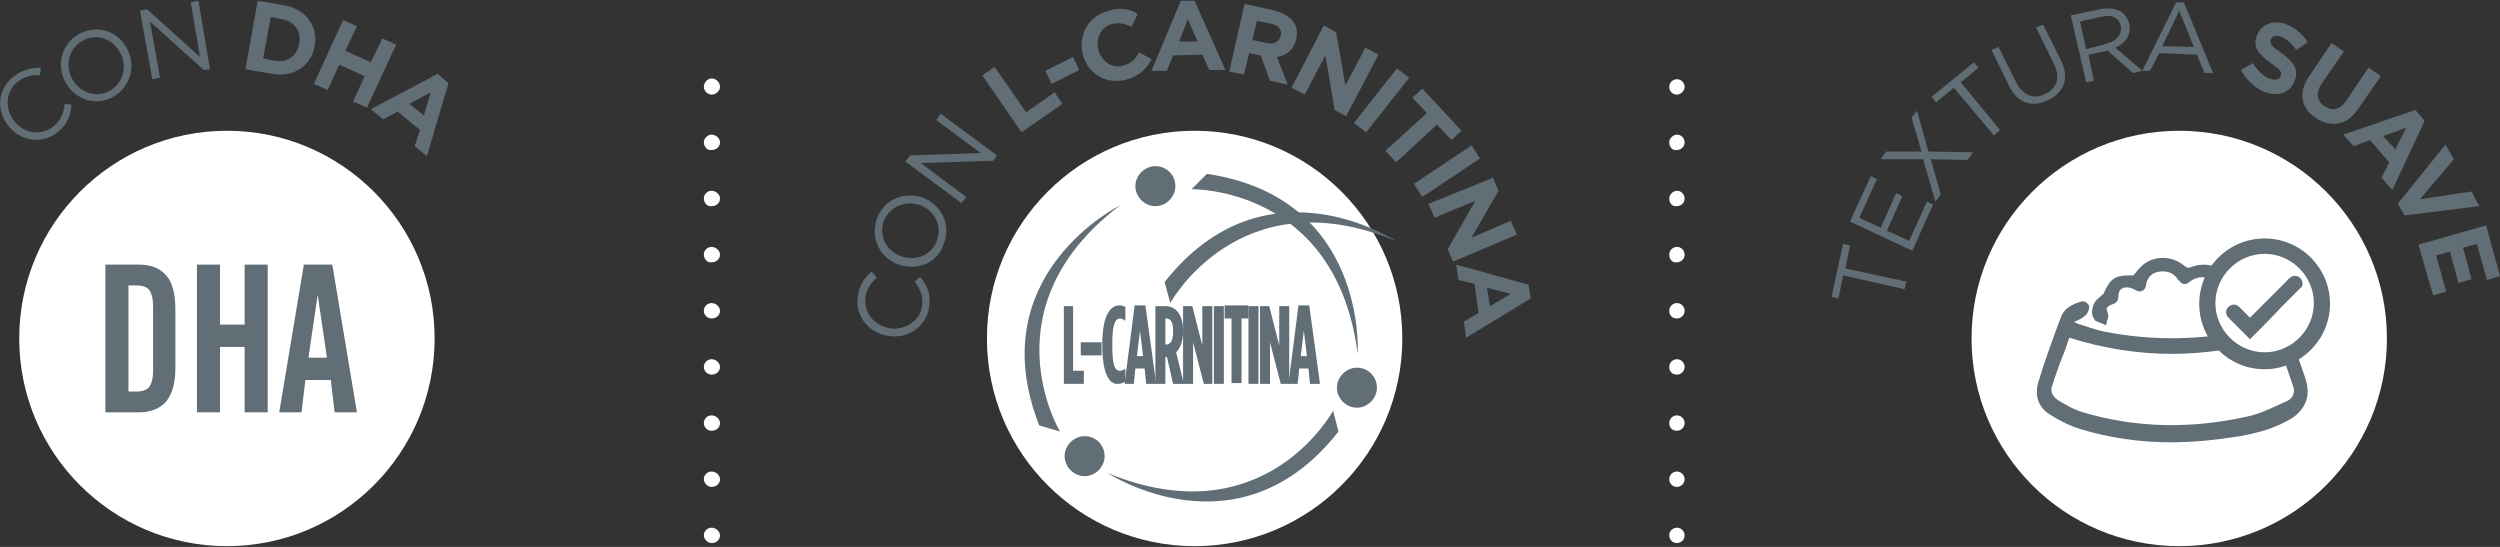 <?xml version="1.0" encoding="utf-8"?>
<!-- Generator: Adobe Illustrator 27.8.1, SVG Export Plug-In . SVG Version: 6.00 Build 0)  -->
<svg version="1.1" id="Capa_1" xmlns="http://www.w3.org/2000/svg" xmlns:xlink="http://www.w3.org/1999/xlink" x="0px" y="0px"
	 viewBox="0 0 325 71.1" style="enable-background:new 0 0 325 71.1;" xml:space="preserve">
<rect x="0" y="0" width="325" height="71.1" fill="#333333" stroke="none"/>
<style type="text/css">
	.st0{fill:#FFFFFF;}
	.st1{fill:#616E76;}
	.st2{clip-path:url(#SVGID_00000059275819352103096390000013448716254690769796_);fill:#616E76;}
</style>
<g>
	<circle class="st0" cx="29.5" cy="44" r="27"/>
	<circle class="st0" cx="155.3" cy="44" r="27"/>
	<circle class="st0" cx="283.3" cy="44" r="27"/>
	<path class="st0" d="M91.5,69.6c0-0.6,0.5-1,1-1l0,0c0.6,0,1.1,0.5,1.1,1l0,0c0,0.6-0.5,1-1.1,1l0,0C92,70.6,91.5,70.1,91.5,69.6z
		 M91.5,62.3c0-0.6,0.5-1,1-1l0,0c0.6,0,1.1,0.5,1.1,1l0,0c0,0.6-0.5,1-1.1,1l0,0C92,63.3,91.5,62.8,91.5,62.3z M91.5,55
		c0-0.6,0.5-1,1-1l0,0c0.6,0,1.1,0.5,1.1,1l0,0c0,0.6-0.5,1-1.1,1l0,0C92,56,91.5,55.6,91.5,55z M91.5,47.7c0-0.6,0.5-1,1-1l0,0
		c0.6,0,1.1,0.5,1.1,1l0,0c0,0.6-0.5,1-1.1,1l0,0C92,48.7,91.5,48.3,91.5,47.7z M91.5,40.4c0-0.6,0.5-1,1-1l0,0c0.6,0,1.1,0.5,1.1,1
		l0,0c0,0.6-0.5,1-1.1,1l0,0C92,41.4,91.5,41,91.5,40.4z M91.5,33.1c0-0.6,0.5-1,1-1l0,0c0.6,0,1.1,0.5,1.1,1l0,0c0,0.6-0.5,1-1.1,1
		l0,0C92,34.2,91.5,33.7,91.5,33.1z M91.5,25.8c0-0.6,0.5-1,1-1l0,0c0.6,0,1.1,0.5,1.1,1l0,0c0,0.6-0.5,1-1.1,1l0,0
		C92,26.9,91.5,26.4,91.5,25.8z M91.5,18.5c0-0.5,0.5-1,1-1l0,0c0.6,0,1.1,0.5,1.1,1l0,0c0,0.6-0.5,1-1.1,1l0,0
		C92,19.6,91.5,19.1,91.5,18.5z M91.5,11.3c0-0.6,0.5-1.1,1-1.1l0,0c0.6,0,1.1,0.5,1.1,1.1l0,0c0,0.5-0.5,1-1.1,1l0,0
		C92,12.3,91.5,11.8,91.5,11.3z"/>
	<path class="st0" d="M217,69.6c0-0.6,0.5-1,1-1l0,0c0.6,0,1,0.5,1,1l0,0c0,0.6-0.5,1-1,1l0,0C217.4,70.6,217,70.1,217,69.6z
		 M217,62.3c0-0.6,0.5-1,1-1l0,0c0.6,0,1,0.5,1,1l0,0c0,0.6-0.5,1-1,1l0,0C217.4,63.3,217,62.8,217,62.3z M217,55c0-0.6,0.5-1,1-1
		l0,0c0.6,0,1,0.5,1,1l0,0c0,0.6-0.5,1-1,1l0,0C217.4,56,217,55.6,217,55z M217,47.7c0-0.6,0.5-1,1-1l0,0c0.6,0,1,0.5,1,1l0,0
		c0,0.6-0.5,1-1,1l0,0C217.4,48.7,217,48.3,217,47.7z M217,40.4c0-0.6,0.5-1,1-1l0,0c0.6,0,1,0.5,1,1l0,0c0,0.6-0.5,1-1,1l0,0
		C217.4,41.4,217,41,217,40.4z M217,33.1c0-0.6,0.5-1,1-1l0,0c0.6,0,1,0.5,1,1l0,0c0,0.6-0.5,1-1,1l0,0
		C217.4,34.2,217,33.7,217,33.1z M217,25.8c0-0.5,0.5-1,1-1l0,0c0.6,0,1,0.5,1,1l0,0c0,0.6-0.5,1-1,1l0,0
		C217.4,26.9,217,26.4,217,25.8z M217,18.5c0-0.5,0.5-1,1-1l0,0c0.6,0,1,0.5,1,1l0,0c0,0.6-0.5,1-1,1l0,0
		C217.4,19.6,217,19.1,217,18.5z M217,11.3c0-0.6,0.5-1,1-1l0,0c0.6,0,1,0.5,1,1l0,0c0,0.5-0.5,1-1,1l0,0
		C217.4,12.3,217,11.8,217,11.3z"/>
	<g>
		<path class="st1" d="M115.7,43.7L115.7,43.7c-2.6-0.3-4.5-2.4-4.2-5c0.2-1.6,0.8-2.5,1.8-3.4l0.7,0.8c-0.8,0.7-1.4,1.5-1.5,2.7
			c-0.2,2,1.3,3.6,3.3,3.9l0,0c2.1,0.2,3.9-1.1,4.1-3.1c0.1-1.2-0.3-2.1-1-3l0.7-0.6c0.9,1,1.4,2.1,1.2,3.8
			C120.5,42.3,118.3,44,115.7,43.7z"/>
		<path class="st1" d="M116.8,34.4L116.8,34.4c-2.4-0.9-3.7-3.4-2.8-6c1-2.6,3.6-3.5,6-2.7l0,0c2.3,0.9,3.7,3.4,2.7,6
			C121.8,34.3,119.2,35.2,116.8,34.4z M119.7,26.7L119.7,26.7c-1.9-0.7-4,0.1-4.8,2c-0.7,1.9,0.3,3.9,2.2,4.6l0,0
			c1.9,0.7,4-0.1,4.7-2S121.6,27.5,119.7,26.7z"/>
		<path class="st1" d="M117.7,21l0.6-0.8l9.2-0.3l-5.8-4.3l0.6-0.8l7.3,5.4l-0.5,0.7l-9.4,0.3l5.9,4.4l-0.6,0.8L117.7,21z"/>
		<path class="st1" d="M127.7,9.8l1.6-1.1l4.1,5.9l3.7-2.6l1,1.5l-5.3,3.7L127.7,9.8z"/>
		<path class="st1" d="M135.9,9.2l3.6-1.8l0.8,1.7l-3.6,1.8L135.9,9.2z"/>
		<path class="st1" d="M140.8,7.2L140.8,7.2c-0.7-2.5,0.6-5.1,3.3-5.8c1.6-0.5,2.8-0.2,3.8,0.4l-0.8,1.7c-0.8-0.4-1.6-0.6-2.5-0.4
			c-1.5,0.4-2.2,1.9-1.8,3.4l0,0c0.4,1.5,1.8,2.5,3.3,2c1-0.3,1.5-0.8,2-1.7l1.6,0.9c-0.6,1.2-1.5,2.1-3.1,2.6
			C144,11.1,141.5,9.7,140.8,7.2z"/>
		<path class="st1" d="M153.5,0.1l1.8,0l4,9l-2.1,0l-0.9-2l-3.8,0.1l-0.8,2l-2,0L153.5,0.1z M155.7,5.4l-1.3-2.9l-1.1,2.9L155.7,5.4
			z"/>
		<path class="st1" d="M161.8,0.5l4,0.9c1.1,0.3,1.9,0.8,2.4,1.5c0.4,0.6,0.5,1.4,0.3,2.2l0,0c-0.3,1.4-1.3,2.1-2.5,2.3l1.4,3.6
			l-2.3-0.5l-1.2-3.3l0,0l-1.5-0.3l-0.7,2.8l-1.9-0.4L161.8,0.5z M164.7,5.6c0.9,0.2,1.6-0.2,1.8-0.9l0,0c0.2-0.8-0.3-1.4-1.2-1.6
			l-1.9-0.4l-0.6,2.5L164.7,5.6z"/>
		<path class="st1" d="M172.1,3.3l1.6,0.9l1.2,6.9l2.6-4.9l1.7,0.9l-4.2,8l-1.5-0.8l-1.2-7.1l-2.7,5.1l-1.7-0.9L172.1,3.3z"/>
		<path class="st1" d="M181.6,8.9l1.6,1.2l-5.6,7.1L176,16L181.6,8.9z"/>
		<path class="st1" d="M185.5,14.7l-1.9-2l1.3-1.2l5.1,5.5l-1.3,1.2l-1.9-2l-5.3,4.9l-1.4-1.5L185.5,14.7z"/>
		<path class="st1" d="M191.3,18.9l1.1,1.7l-7.5,5l-1.1-1.7L191.3,18.9z"/>
		<path class="st1" d="M194.1,23.1l0.7,1.7l-3.5,6.1l5.1-2.2l0.8,1.8l-8.3,3.5l-0.7-1.6l3.6-6.3l-5.3,2.2l-0.8-1.8L194.1,23.1z"/>
		<path class="st1" d="M198.7,37l0.3,1.8l-8.4,5.1l-0.3-2.1l1.9-1.1l-0.5-3.8l-2.1-0.5l-0.3-2L198.7,37z M193.7,39.8l2.7-1.6
			l-3.1-0.8L193.7,39.8z"/>
	</g>
	<g>
		<path class="st1" d="M138.2,39.8h1.3v8.4h1.4v1.7h-2.6V39.8z"/>
		<path class="st1" d="M140.5,44.5h2.7v1.7h-2.7V44.5z"/>
		<path class="st1" d="M143.3,45v-0.3c0-3.6,1-5,2.2-5c0.4,0,0.6,0.1,0.8,0.2v1.8c-0.3-0.2-0.5-0.3-0.7-0.3c-0.6,0-1,0.7-1,3.2V45
			c0,2.7,0.4,3.2,1,3.2c0.2,0,0.5-0.1,0.7-0.3v1.7c-0.3,0.2-0.6,0.3-1,0.3C144.2,50,143.3,48.5,143.3,45z"/>
		<path class="st1" d="M147.5,39.7h1.4l1.4,10.2H149l-0.2-2h-1.2l-0.2,2h-1.2L147.5,39.7z M148.6,46.3l-0.4-3.3l-0.4,3.3H148.6z"/>
		<path class="st1" d="M150.2,39.8h1.3c1.3,0,2.3,1,2.3,3.2v0.1c0,1.3-0.4,2.2-0.9,2.7l1,4.1h-1.4l-0.8-3.5h-0.2v3.5h-1.3V39.8z
			 M151.5,44.8c0.6,0,1-0.4,1-1.6V43c0-1.3-0.4-1.6-1-1.6h0L151.5,44.8L151.5,44.8z"/>
		<path class="st1" d="M153.8,39.8h1.2l1.3,5.1v-5.1h1.3v10.1h-1.1l-1.4-5.4v5.4h-1.3V39.8z"/>
		<path class="st1" d="M157.8,39.8h1.3v10.1h-1.3V39.8z"/>
		<path class="st1" d="M160.1,41.4h-0.9v-1.7h3.1v1.7h-0.9v8.4h-1.3V41.4z"/>
		<path class="st1" d="M162.3,39.8h1.3v10.1h-1.3V39.8z"/>
		<path class="st1" d="M163.8,39.8h1.2l1.3,5.1v-5.1h1.3v10.1h-1.1l-1.4-5.4v5.4h-1.3V39.8z"/>
		<path class="st1" d="M168.8,39.7h1.4l1.4,10.2h-1.3l-0.2-2h-1.2l-0.2,2h-1.2L168.8,39.7z M169.9,46.3l-0.4-3.3l-0.4,3.3H169.9z"/>
	</g>
	<g>
		<path class="st1" d="M143.6,59.3c0,1.4-1.2,2.6-2.6,2.6c-1.4,0-2.6-1.2-2.6-2.6c0-1.4,1.2-2.6,2.6-2.6
			C142.5,56.7,143.6,57.9,143.6,59.3"/>
		<path class="st1" d="M152.8,24.2c0,1.4-1.2,2.6-2.6,2.6c-1.4,0-2.6-1.2-2.6-2.6c0-1.4,1.2-2.6,2.6-2.6
			C151.6,21.6,152.8,22.7,152.8,24.2"/>
		<path class="st1" d="M179,50.4c0,1.4-1.2,2.6-2.6,2.6c-1.4,0-2.6-1.2-2.6-2.6c0-1.4,1.2-2.6,2.6-2.6C177.9,47.8,179,49,179,50.4"
			/>
		<path class="st1" d="M137.8,56.1c0,0-9.7-16.1,7.8-29.4c0,0-18.2,9-10.5,28.6L137.8,56.1z"/>
		<path class="st1" d="M173.3,53.4c0,0-8.9,16.5-29.3,8.1c0,0,17,11.2,30-5.4L173.3,53.4z"/>
		<g>
			<g>
				<defs>
					<path id="SVGID_1_" d="M154.9,24.6c0,0,18.8-0.4,21.6,21.4c0,0,1.3-20.3-19.6-23.4L154.9,24.6z"/>
				</defs>
				<clipPath id="SVGID_00000041296757592296008890000018430417999138043326_">
					<use xlink:href="#SVGID_1_"  style="overflow:visible;"/>
				</clipPath>
			</g>
			<g>
				<defs>
					<path id="SVGID_00000116219075205419271690000009107119581233410478_" d="M154.9,24.6c0,0,18.8-0.4,21.6,21.4
						c0,0,1.3-20.3-19.6-23.4L154.9,24.6z"/>
				</defs>
				<use xlink:href="#SVGID_00000116219075205419271690000009107119581233410478_"  style="overflow:visible;fill:#616E76;"/>
				<clipPath id="SVGID_00000158015824384325670680000009194845475119091902_">
					<use xlink:href="#SVGID_00000116219075205419271690000009107119581233410478_"  style="overflow:visible;"/>
				</clipPath>
				
					<rect x="150.5" y="18.6" transform="matrix(0.498 -0.867 0.867 0.498 53.669 161.439)" style="clip-path:url(#SVGID_00000158015824384325670680000009194845475119091902_);fill:#616E76;" width="31.6" height="31.4"/>
			</g>
			<g>
				<defs>
					<path id="SVGID_00000041294902270410700170000015806472070020070554_" d="M154.9,24.6c0,0,18.8-0.4,21.6,21.4
						c0,0,1.3-20.3-19.6-23.4L154.9,24.6z"/>
				</defs>
				<clipPath id="SVGID_00000025425838016122099040000006118507470273325245_">
					<use xlink:href="#SVGID_00000041294902270410700170000015806472070020070554_"  style="overflow:visible;"/>
				</clipPath>
			</g>
		</g>
	</g>
	<g>
		<path class="st1" d="M1.2,16.5L1.2,16.5c-1.7-2-1.6-4.8,0.5-6.5c1.3-1,2.4-1.2,3.6-1.2l-0.1,1c-1-0.1-2,0.1-3,0.9
			c-1.5,1.3-1.6,3.5-0.3,5.1l0,0c1.3,1.6,3.5,1.9,5.1,0.6c0.9-0.8,1.3-1.7,1.4-2.9l0.9,0.1c-0.1,1.3-0.5,2.5-1.7,3.5
			C5.6,18.8,2.8,18.4,1.2,16.5z"/>
		<path class="st1" d="M8.4,10.5L8.4,10.5c-1.1-2.3-0.3-5,2.1-6.2c2.5-1.2,5.1,0,6.1,2.2l0,0c1.1,2.2,0.3,5-2.1,6.2
			S9.5,12.7,8.4,10.5z M15.7,7L15.7,7c-0.9-1.9-3-2.7-4.8-1.8s-2.5,3-1.6,4.9l0,0c0.9,1.8,3,2.7,4.8,1.8S16.6,8.8,15.7,7z"/>
		<path class="st1" d="M18.2,1.4l0.9-0.2L26,7.4l-1.2-7.1l1-0.2L27.3,9l-0.8,0.1l-7-6.3l1.3,7.3l-1,0.2L18.2,1.4z"/>
		<path class="st1" d="M33.5,0.1L37,0.7c2.8,0.5,4.4,2.8,3.9,5.3l0,0c-0.4,2.5-2.7,4.1-5.5,3.6L31.9,9L33.5,0.1z M35.7,7.9
			c1.6,0.3,2.9-0.6,3.2-2.2l0,0c0.3-1.6-0.6-2.9-2.2-3.2l-1.5-0.3l-1,5.4L35.7,7.9z"/>
		<path class="st1" d="M44.6,2.6l1.8,0.8l-1.5,3.2l3.3,1.5L49.7,5l1.8,0.8L47.7,14l-1.8-0.8l1.5-3.3l-3.3-1.5l-1.5,3.3l-1.8-0.8
			L44.6,2.6z"/>
		<path class="st1" d="M56.9,9.6l1.4,1.2l-2.8,9.5l-1.6-1.3l0.7-2.1l-2.9-2.4l-1.9,1l-1.6-1.3L56.9,9.6z M55.1,15l0.9-3l-2.8,1.5
			L55.1,15z"/>
	</g>
	<g>
		<path class="st1" d="M13.7,34.4h4.4c1.6,0,2.7,0.5,3.5,1.4c0.8,0.9,1.2,2.4,1.2,4.4v7.6c0,2-0.4,3.4-1.2,4.4
			c-0.8,0.9-2,1.4-3.5,1.4h-4.4V34.4z M16.7,50.9h1c0.8,0,1.4-0.2,1.7-0.6c0.3-0.4,0.5-1.1,0.5-2.1v-8.4c0-1-0.2-1.7-0.5-2.1
			c-0.3-0.4-0.9-0.6-1.7-0.6h-1V50.9z"/>
		<path class="st1" d="M25.6,53.6V34.4h3v7.8h3.2v-7.8h3v19.2h-3v-8.5h-3.2v8.5H25.6z"/>
		<path class="st1" d="M39.2,53.6h-2.9l3.2-19.2h3.7l3.2,19.2h-2.9L43,49.4h-3.3L39.2,53.6z M40.1,46.5h2.4l-1.2-8.2h0L40.1,46.5z"
			/>
	</g>
	<g>
		<path class="st1" d="M239.6,35.8l-0.6,3l-0.9-0.2l1.5-6.9l0.9,0.2l-0.6,3l7.9,1.7l-0.2,1L239.6,35.8z"/>
		<path class="st1" d="M240.5,28.8l2.7-5.9l0.8,0.4l-2.3,5l2.8,1.3l2-4.5l0.8,0.4l-2,4.5l2.9,1.3l2.3-5.1l0.8,0.4l-2.7,6L240.5,28.8
			z"/>
		<path class="st1" d="M250,20.7l-5.5,0l0.7-1l4.6,0l-1.3-4.4l0.7-0.9l1.5,5.3l5.8,0.1l-0.7,1l-4.8-0.1l1.3,4.6l-0.7,0.9L250,20.7z"
			/>
		<path class="st1" d="M254,11.4l-2.3,1.9l-0.6-0.7l5.5-4.5l0.6,0.7l-2.3,1.9l5.1,6.2l-0.8,0.7L254,11.4z"/>
		<path class="st1" d="M261.2,11.2l-2.3-4.7l0.9-0.4l2.3,4.6c0.9,1.7,2.3,2.3,3.8,1.5c1.5-0.7,2-2.1,1.1-3.9l-2.3-4.7l0.9-0.4
			l2.3,4.6c1.2,2.4,0.4,4.2-1.6,5.2C264.3,14,262.3,13.5,261.2,11.2z"/>
		<path class="st1" d="M269.2,2l3.8-0.8c1.1-0.2,2-0.1,2.7,0.3c0.5,0.3,0.9,0.9,1.1,1.6l0,0c0.3,1.5-0.5,2.5-1.8,3.1l3.5,3l-1.2,0.3
			l-3.3-2.9l-2.5,0.5l0.7,3.4l-1,0.2L269.2,2z M273.8,5.7c1.3-0.3,2.1-1.2,1.9-2.3l0,0c-0.2-1.1-1.2-1.6-2.6-1.2l-2.7,0.6l0.8,3.6
			L273.8,5.7z"/>
		<path class="st1" d="M282.9,0.3l1,0l3.8,9.2l-1.1,0l-1-2.4l-4.9-0.2l-1.2,2.3l-1,0L282.9,0.3z M285.2,6.1l-1.9-4.7L281.1,6
			L285.2,6.1z"/>
		<path class="st1" d="M291.3,9.1l1.6-0.9c0.5,0.9,1.2,1.6,2.1,2c0.8,0.3,1.3,0.2,1.5-0.3l0,0c0.2-0.5,0-0.8-1.3-1.7
			c-1.5-1.1-2.4-2-1.8-3.6l0,0c0.6-1.5,2.2-2.1,3.9-1.4c1.2,0.5,2.1,1.3,2.7,2.3l-1.5,1c-0.5-0.8-1.2-1.4-1.9-1.7
			c-0.7-0.3-1.2-0.1-1.4,0.3l0,0c-0.2,0.6,0.1,0.9,1.4,1.8c1.5,1.1,2.3,2.1,1.7,3.6l0,0c-0.6,1.7-2.3,2.1-4.1,1.4
			C293.1,11.3,292,10.4,291.3,9.1z"/>
		<path class="st1" d="M300.2,9.9l2.9-4.3l1.6,1.1l-2.9,4.2c-0.8,1.2-0.6,2.3,0.4,2.9c1,0.7,2,0.5,2.8-0.7l2.9-4.3l1.6,1.1l-2.9,4.2
			c-1.5,2.3-3.6,2.5-5.6,1.2C299.2,14.1,298.7,12.1,300.2,9.9z"/>
		<path class="st1" d="M314,14.3l1.2,1.4l-4.2,9l-1.4-1.6l1-2l-2.5-2.9L306,19l-1.4-1.5L314,14.3z M311.4,19.4l1.4-2.8l-3,1.1
			L311.4,19.4z"/>
		<path class="st1" d="M317.9,18.8l1.1,1.9l-4.4,5.2l6.7-1l1,1.9l-9.7,1.2l-0.9-1.5L317.9,18.8z"/>
		<path class="st1" d="M323.2,29.3l1.8,6.6l-1.7,0.5l-1.3-4.7l-1.8,0.5l1.1,4.1l-1.7,0.5l-1.1-4.1l-1.8,0.5l1.3,4.7l-1.7,0.5
			l-1.9-6.6L323.2,29.3z"/>
	</g>
	<g>
		<g>
			<path class="st1" d="M273.1,42c0.1,0,0.2,0.1,0.3,0.1l0.4,0.2l0.1-0.5c0-0.1,0-0.2,0.1-0.3c0.1-0.2,0.1-0.5,0-0.8
				c-0.1-0.4-0.2-0.6-0.1-0.7c0.1-0.1,0.3-0.3,0.6-0.4c0.8-0.2,0.9-0.7,0.9-1.2c0-0.4,0.2-0.8,0.5-0.9c0.4-0.2,0.9-0.2,1.5,0.1
				c0.3,0.2,0.8,0.4,1.1,0.2c0.4-0.2,0.5-0.6,0.5-0.9c0.2-0.9,0.8-1.5,1.8-1.6c1-0.1,1.8,0.2,2.3,1c0.2,0.2,0.4,0.5,0.7,0.6
				c0.4,0.1,0.7-0.1,0.9-0.3c0.8-0.6,1.7-0.7,2.5-0.4c0.6,0.3,1.1,0.9,1.3,1.7c0.1,0.4,0.6,0.8,1,0.9c0.6,0.1,1,0.4,1.2,0.7
				c0.2,0.4,0,0.8-0.2,1.1c-0.2,0.3-0.1,0.6-0.1,0.8c0,0.1,0,0.2,0,0.3l0,0.5l0.5-0.1c0.1,0,0.2-0.1,0.3-0.1
				c0.3-0.1,0.6-0.1,0.8-0.3c0.6-0.6,0.8-1.4,0.7-2.2c-0.2-0.9-0.9-1.6-1.8-2c-0.4-0.2-0.6-0.4-0.8-0.8c-0.8-1.9-3.1-2.8-5.2-2
				c-0.5,0.2-0.6,0.1-1-0.2c-1.6-1.3-3.9-1.3-5.4,0c-0.3,0.3-0.6,0.6-0.9,1c-0.1,0.1-0.2,0.2-0.3,0.3c-0.2,0-0.4,0-0.5,0
				c-1.9,0-2.5,0.5-3.3,2.3c0,0.1-0.2,0.2-0.4,0.4l-0.1,0.1c-0.6,0.4-0.9,1-1,1.6c-0.1,0.5,0,1,0.4,1.5
				C272.6,41.8,272.9,41.9,273.1,42z"/>
			<g>
				<path class="st1" d="M299.6,48.9c-0.3-0.8-0.5-1.5-0.8-2.3c-0.6-1.5-1.1-3.1-1.6-4.7c-0.4-1.4-1.3-2.3-2.8-2.8
					c-0.3-0.1-0.6,0-0.9,0.2c-0.1,0-0.2,0.1-0.3,0.1l-0.4,0.1l0.2,0.4c0.1,0.1,0.1,0.2,0.2,0.3c0.1,0.3,0.3,0.6,0.5,0.8
					c0.3,0.3,0.7,0.5,1.1,0.7c0.1,0,0.2,0.1,0.2,0.1c-0.2,0.1-0.4,0.2-0.6,0.3c-0.6,0.3-1.2,0.5-1.8,0.7c-6.1,1.4-12.5,1.6-19.1,0.3
					c-0.9-0.2-1.8-0.5-2.7-0.8c-0.4-0.1-0.7-0.2-1.1-0.4l0-0.1c0.1,0,0.2-0.1,0.3-0.1c0.4-0.2,0.8-0.4,1.1-0.7
					c0.3-0.2,0.5-0.8,0.5-1.1c0-0.3-0.3-0.5-0.4-0.6c-0.2-0.1-0.4-0.2-0.6-0.1c-1,0.3-2.2,0.7-2.7,2.1l-0.5,1.3
					c-0.8,2.2-1.6,4.4-2.3,6.7c-0.7,2-0.2,3.6,1.4,4.6c1.4,0.9,2.7,1.5,4,1.9c3.7,1.1,7.6,1.7,11.7,1.7c2.9,0,5.9-0.3,9-0.8
					c2.2-0.4,4.7-1,7-2.5C300,52.8,300.4,51.1,299.6,48.9z M297.4,52.1l-0.9,0.4c-1.5,0.7-3,1.4-4.6,1.7c-7.3,1.6-14.4,1.4-21.1-0.6
					c-1.1-0.3-2.3-1-3.3-1.6l-0.1-0.1c-0.6-0.4-0.9-1.1-0.6-1.8c0.5-1.6,1.1-3.2,1.7-4.7l0.5-1.5c8.9,2.8,17.7,2.8,26.9,0l0.5,1.4
					c0.6,1.6,1.1,3.2,1.7,4.9C298.4,51,298.1,51.7,297.4,52.1z"/>
				<g>
					<circle class="st0" cx="294.4" cy="39.5" r="7.5"/>
					<path class="st1" d="M294.4,48c-4.7,0-8.5-3.8-8.5-8.5s3.8-8.5,8.5-8.5c4.7,0,8.5,3.8,8.5,8.5S299,48,294.4,48z M294.4,33
						c-3.5,0-6.4,2.9-6.4,6.4c0,3.5,2.9,6.4,6.4,6.4c3.5,0,6.4-2.9,6.4-6.4C300.8,35.9,297.9,33,294.4,33z"/>
				</g>
				<path class="st1" d="M292.5,44.1c-0.2-0.2-0.3-0.3-0.5-0.5c-0.8-0.8-1.5-1.5-2.3-2.3c-0.5-0.5-0.4-1.3,0.3-1.6
					c0.4-0.2,0.8-0.1,1.1,0.2c0.4,0.4,0.9,0.9,1.3,1.3c0,0,0,0,0.1,0.1c0.2-0.2,0.5-0.5,0.7-0.7c1.3-1.3,2.7-2.7,4-4
					c0.1-0.1,0.2-0.3,0.4-0.4c0.3-0.3,0.6-0.4,1-0.3c0.4,0.1,0.6,0.4,0.7,0.7c0.1,0.4,0,0.7-0.3,0.9c-0.8,0.8-1.6,1.6-2.4,2.4
					C295.2,41.4,293.9,42.7,292.5,44.1C292.6,44,292.6,44.1,292.5,44.1z"/>
			</g>
		</g>
	</g>
</g>
</svg>
